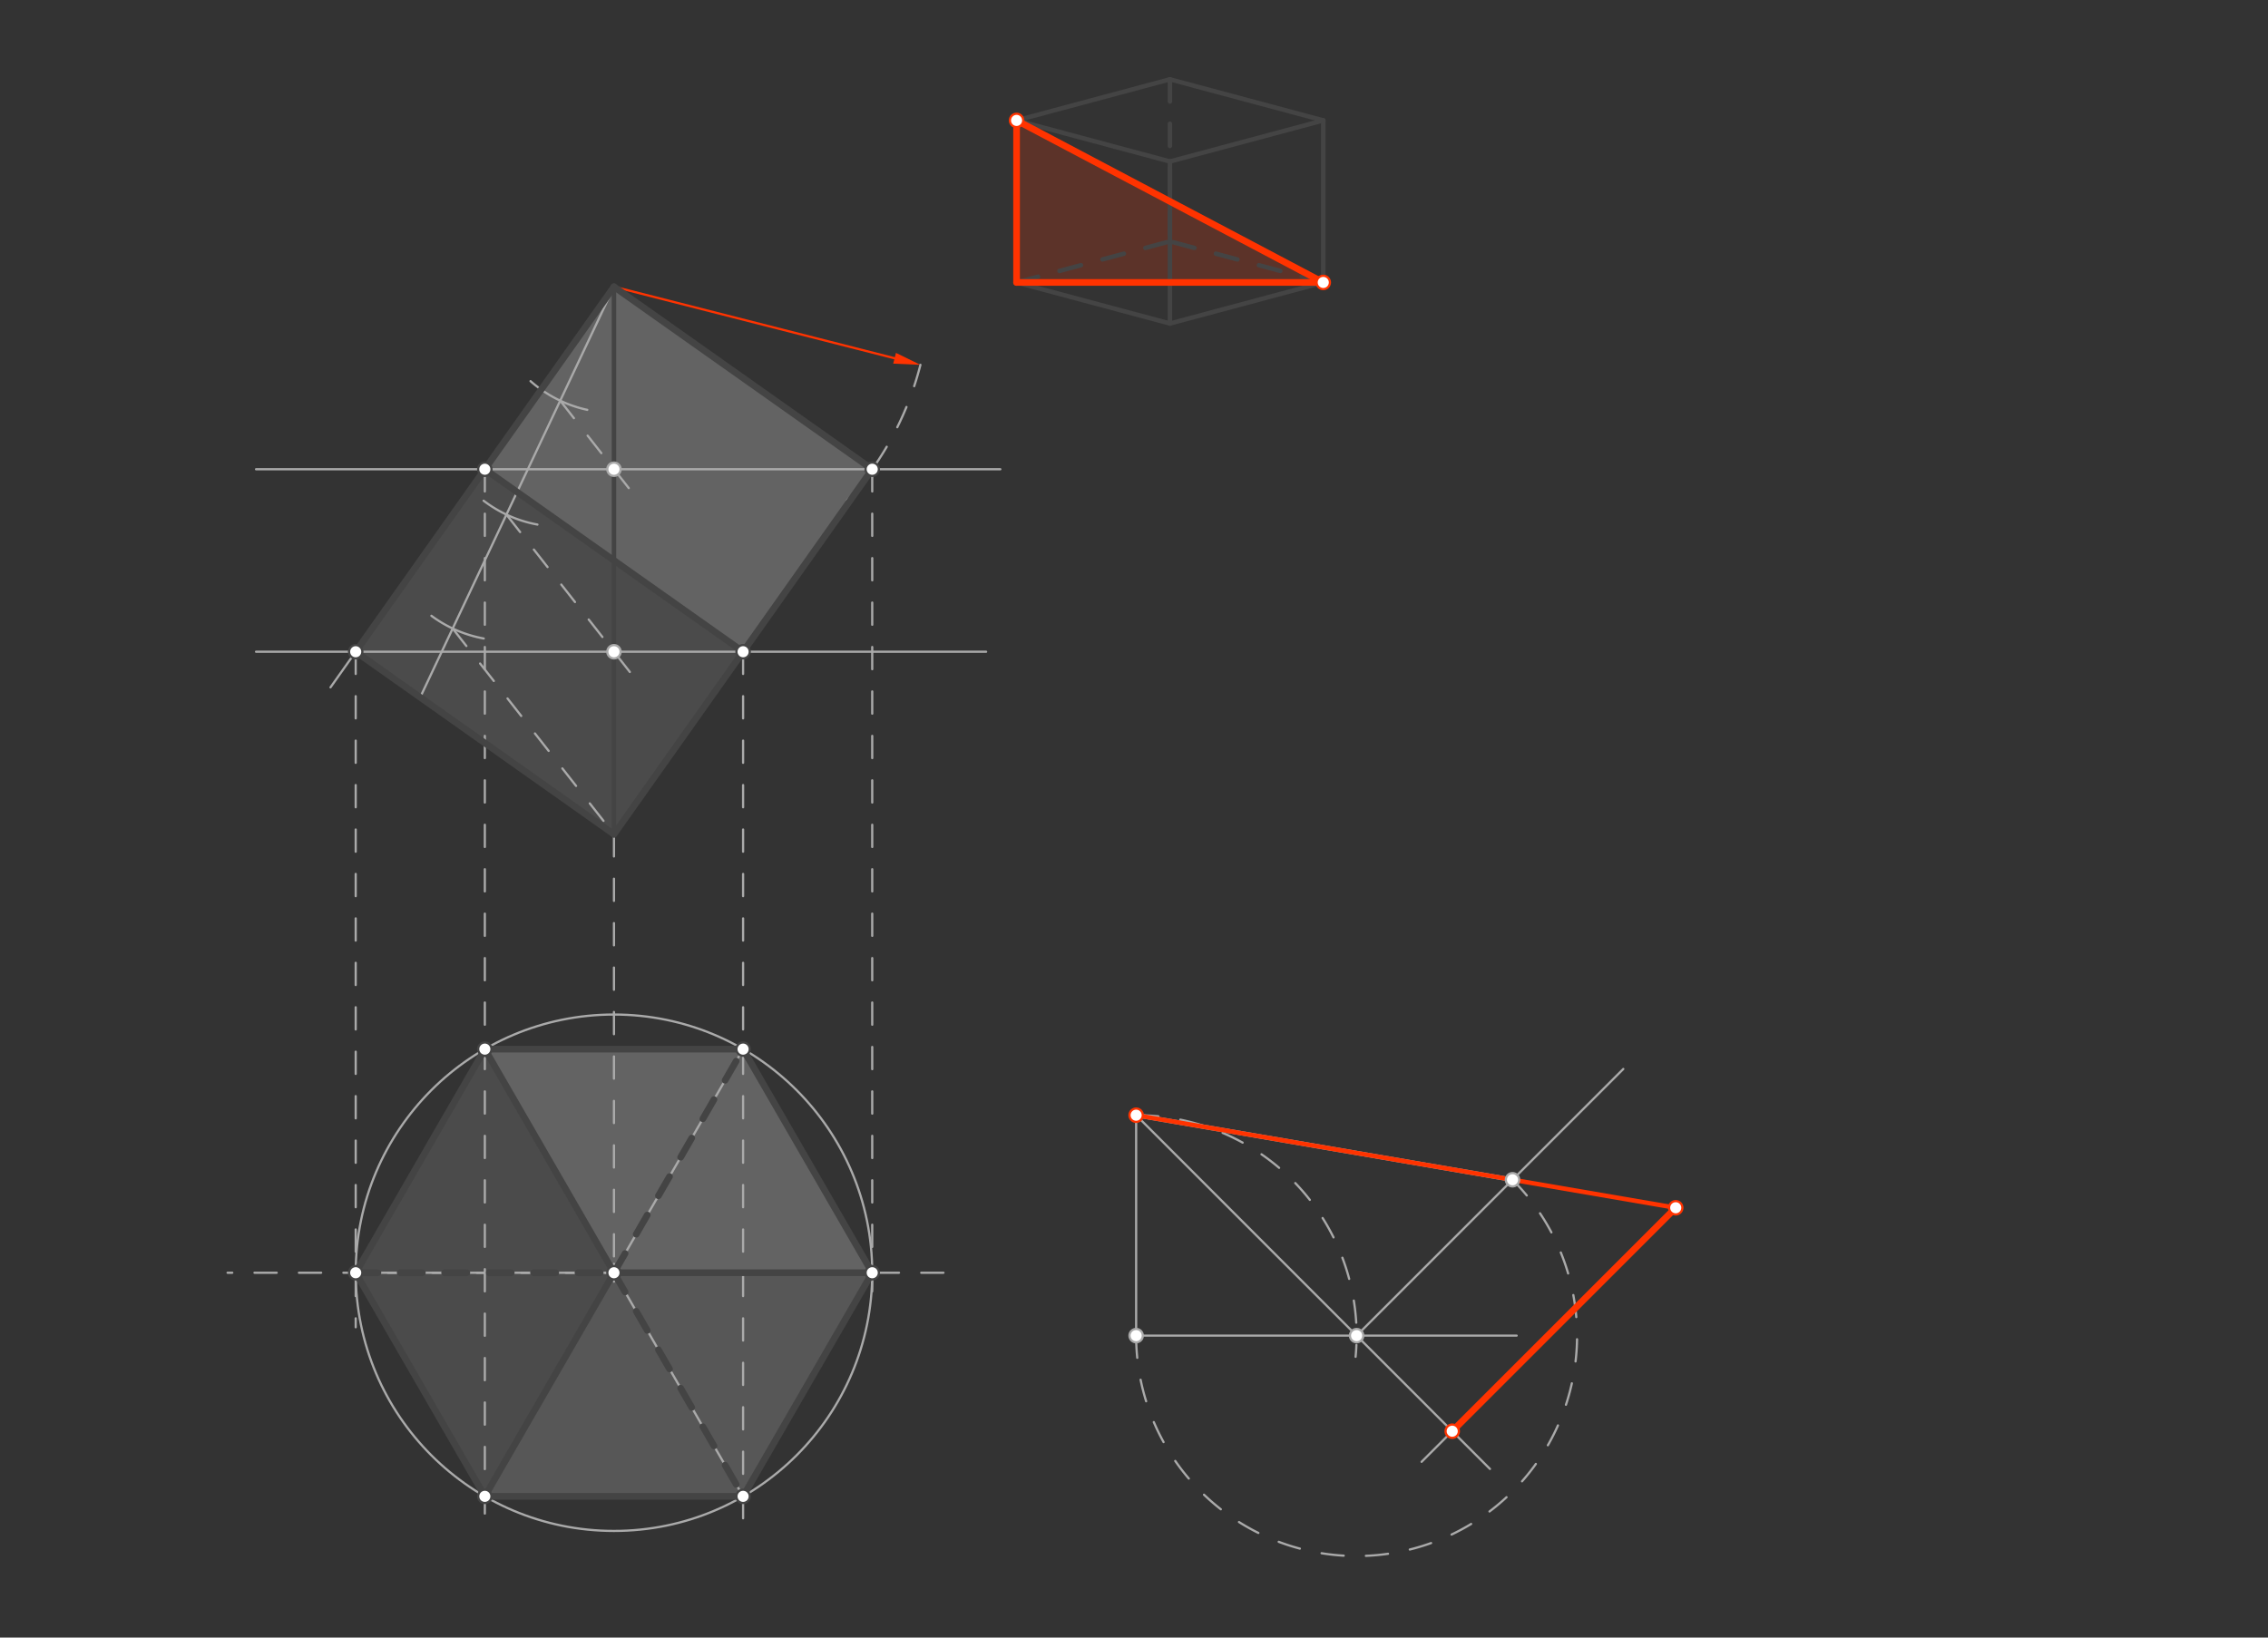 <svg xmlns="http://www.w3.org/2000/svg" class="svg--816" height="100%" preserveAspectRatio="xMidYMid meet" viewBox="0 0 1020.472 737.008" width="100%"><rect x="0" y="0" width="1020.472" height="737.008" fill="#333333" stroke="none"/><defs><marker id="marker-arrow" markerHeight="16" markerUnits="userSpaceOnUse" markerWidth="24" orient="auto-start-reverse" refX="24" refY="4" viewBox="0 0 24 8"><path d="M 0 0 L 24 4 L 0 8 z" stroke="inherit"></path></marker></defs><g class="aux-layer--949"><g class="element--733"><g fill="#ff3300" opacity="0.2"><path d="M 457.401 54.188 L 457.401 127.112 L 595.399 127.112 L 457.401 54.188 Z" stroke="none"></path></g></g><g class="element--733"><g fill="#aaaaaa" opacity="0.4"><path d="M 218.148 211.183 L 276.25 129.05 L 392.453 211.183 L 334.352 293.317 L 218.148 211.183 Z" stroke="none"></path></g></g><g class="element--733"><g fill="#aaaaaa" opacity="0.4"><path d="M 218.148 472.165 L 334.352 472.165 L 392.453 572.8 L 276.25 572.8 L 218.148 472.165 Z" stroke="none"></path></g></g><g class="element--733"><g fill="#aaaaaa" opacity="0.3"><path d="M 276.25 572.8 L 392.453 572.8 L 334.352 673.435 L 218.148 673.435 L 276.25 572.8 Z" stroke="none"></path></g></g><g class="element--733"><g fill="#aaaaaa" opacity="0.2"><path d="M 160.047 293.317 L 218.148 211.183 L 334.352 293.317 L 276.25 375.45 L 160.047 293.317 Z" stroke="none"></path></g></g><g class="element--733"><g fill="#aaaaaa" opacity="0.2"><path d="M 218.148 472.165 L 160.047 572.8 L 218.148 673.435 L 276.25 572.8 L 218.148 472.165 Z" stroke="none"></path></g></g><g class="element--733"><line stroke="#aaaaaa" stroke-dasharray="10" stroke-linecap="round" stroke-width="1" x1="276.25" x2="276.25" y1="375.45" y2="572.8"></line></g><g class="element--733"><line stroke="#aaaaaa" stroke-dasharray="none" stroke-linecap="round" stroke-width="1" x1="511.2" x2="511.2" y1="501.9" y2="601.1"></line></g><g class="element--733"><line stroke="#aaaaaa" stroke-dasharray="none" stroke-linecap="round" stroke-width="1" x1="511.2" x2="682.4" y1="601.1" y2="601.1"></line></g><g class="element--733"><path d="M 511.2 501.9 A 99.2 99.2 0 0 1 609.941 610.628" fill="none" stroke="#aaaaaa" stroke-dasharray="10" stroke-linecap="round" stroke-width="1"></path></g><g class="element--733"><line stroke="#aaaaaa" stroke-dasharray="none" stroke-linecap="round" stroke-width="1" x1="511.2" x2="610.4" y1="501.9" y2="601.1"></line></g><g class="element--733"><line stroke="#aaaaaa" stroke-dasharray="none" stroke-linecap="round" stroke-width="1" x1="610.4" x2="730.4" y1="601.1" y2="481.1"></line></g><g class="element--733"><path d="M 511.2 601.1 A 99.2 99.2 0 1 0 674.437 525.338" fill="none" stroke="#aaaaaa" stroke-dasharray="10" stroke-linecap="round" stroke-width="1"></path></g><g class="element--733"><line stroke="#aaaaaa" stroke-dasharray="none" stroke-linecap="round" stroke-width="1" x1="610.4" x2="670.4" y1="601.1" y2="661.1"></line></g><g class="element--733"><line stroke="#aaaaaa" stroke-dasharray="none" stroke-linecap="round" stroke-width="1" x1="753.983" x2="639.638" y1="543.555" y2="657.9"></line></g><g class="element--733"><line stroke="#aaaaaa" stroke-dasharray="none" stroke-linecap="round" stroke-width="1" x1="276.25" x2="188.8" y1="129.05" y2="314.4"></line></g><g class="element--733"><path d="M 238.715 171.538 A 56.693 56.693 0 0 0 264.247 184.458" fill="none" stroke="#aaaaaa" stroke-dasharray="none" stroke-linecap="round" stroke-width="1"></path></g><g class="element--733"><path d="M 217.606 225.346 A 56.693 56.693 0 0 0 241.814 236.082" fill="none" stroke="#aaaaaa" stroke-dasharray="none" stroke-linecap="round" stroke-width="1"></path></g><g class="element--733"><path d="M 194.115 277.146 A 56.693 56.693 0 0 0 217.65 287.36" fill="none" stroke="#aaaaaa" stroke-dasharray="none" stroke-linecap="round" stroke-width="1"></path></g><g class="element--733"><line stroke="#aaaaaa" stroke-dasharray="10" stroke-linecap="round" stroke-width="1" x1="203.677" x2="276.25" y1="282.868" y2="375.45"></line></g><g class="element--733"><line stroke="#aaaaaa" stroke-dasharray="10" stroke-linecap="round" stroke-width="1" x1="227.868" x2="285.252" y1="231.595" y2="304.8"></line></g><g class="element--733"><line stroke="#aaaaaa" stroke-dasharray="10" stroke-linecap="round" stroke-width="1" x1="252.059" x2="286.924" y1="180.323" y2="224.8"></line></g><g class="element--733"><line stroke="#aaaaaa" stroke-dasharray="none" stroke-linecap="round" stroke-width="1" x1="115.2" x2="450.1" y1="211.183" y2="211.183"></line></g><g class="element--733"><line stroke="#aaaaaa" stroke-dasharray="none" stroke-linecap="round" stroke-width="1" x1="115.2" x2="443.7" y1="293.317" y2="293.317"></line></g><g class="element--733"><line stroke="#ff3300" stroke-dasharray="none" stroke-linecap="round" stroke-width="1" x1="276.25" x2="402.512" y1="129.05" y2="161.234"></line><path d="M414.14,164.198 l12,2.5 l0,-5 z" fill="#ff3300" stroke="#ff3300" stroke-width="0" transform="rotate(194.3, 414.14, 164.198)"></path></g><g class="element--733"><path d="M 414.14 164.198 A 142.299 142.299 0 0 1 377.85 228.682" fill="none" stroke="#aaaaaa" stroke-dasharray="10" stroke-linecap="round" stroke-width="1"></path></g><g class="element--733"><line stroke="#aaaaaa" stroke-dasharray="none" stroke-linecap="round" stroke-width="1" x1="279.453" x2="392.453" y1="131.196" y2="211.183"></line></g><g class="element--733"><line stroke="#aaaaaa" stroke-dasharray="none" stroke-linecap="round" stroke-width="1" x1="392.453" x2="276.25" y1="211.183" y2="375.45"></line></g><g class="element--733"><line stroke="#aaaaaa" stroke-dasharray="none" stroke-linecap="round" stroke-width="1" x1="276.25" x2="148.705" y1="129.05" y2="309.35"></line></g><g class="element--733"><line stroke="#aaaaaa" stroke-dasharray="none" stroke-linecap="round" stroke-width="1" x1="218.148" x2="334.352" y1="211.183" y2="293.317"></line></g><g class="element--733"><line stroke="#aaaaaa" stroke-dasharray="none" stroke-linecap="round" stroke-width="1" x1="160.047" x2="276.25" y1="293.317" y2="375.45"></line></g><g class="element--733"><line stroke="#aaaaaa" stroke-dasharray="10" stroke-linecap="round" stroke-width="1" x1="424.5" x2="102.4" y1="572.8" y2="572.8"></line></g><g class="element--733"><line stroke="#aaaaaa" stroke-dasharray="10" stroke-linecap="round" stroke-width="1" x1="392.453" x2="392.453" y1="211.183" y2="587.75"></line></g><g class="element--733"><g class="center--a87"><line x1="272.25" y1="572.8" x2="280.25" y2="572.8" stroke="#aaaaaa" stroke-width="1" stroke-linecap="round"></line><line x1="276.25" y1="568.8" x2="276.25" y2="576.8" stroke="#aaaaaa" stroke-width="1" stroke-linecap="round"></line><circle class="hit--87b" cx="276.25" cy="572.8" r="4" stroke="none" fill="transparent"></circle></g><circle cx="276.25" cy="572.8" fill="none" r="116.203" stroke="#aaaaaa" stroke-dasharray="none" stroke-width="1"></circle></g><g class="element--733"><line stroke="#aaaaaa" stroke-dasharray="10" stroke-linecap="round" stroke-width="1" x1="334.352" x2="334.352" y1="293.317" y2="688"></line></g><g class="element--733"><line stroke="#aaaaaa" stroke-dasharray="10" stroke-linecap="round" stroke-width="1" x1="218.148" x2="218.148" y1="211.183" y2="686.95"></line></g><g class="element--733"><line stroke="#aaaaaa" stroke-dasharray="10" stroke-linecap="round" stroke-width="1" x1="160.047" x2="160.047" y1="293.317" y2="597.35"></line></g><g class="element--733"><line stroke="#aaaaaa" stroke-dasharray="none" stroke-linecap="round" stroke-width="1" x1="392.453" x2="334.352" y1="572.8" y2="472.165"></line></g><g class="element--733"><line stroke="#aaaaaa" stroke-dasharray="none" stroke-linecap="round" stroke-width="1" x1="334.352" x2="276.25" y1="472.165" y2="572.8"></line></g><g class="element--733"><line stroke="#aaaaaa" stroke-dasharray="none" stroke-linecap="round" stroke-width="1" x1="276.25" x2="334.352" y1="572.8" y2="673.435"></line></g><g class="element--733"><line stroke="#aaaaaa" stroke-dasharray="none" stroke-linecap="round" stroke-width="1" x1="334.352" x2="392.453" y1="673.435" y2="572.8"></line></g><g class="element--733"><line stroke="#aaaaaa" stroke-dasharray="none" stroke-linecap="round" stroke-width="1" x1="334.352" x2="218.148" y1="472.165" y2="472.165"></line></g><g class="element--733"><line stroke="#aaaaaa" stroke-dasharray="none" stroke-linecap="round" stroke-width="1" x1="218.148" x2="160.047" y1="472.165" y2="572.8"></line></g><g class="element--733"><line stroke="#aaaaaa" stroke-dasharray="none" stroke-linecap="round" stroke-width="1" x1="160.047" x2="276.25" y1="572.8" y2="572.8"></line></g><g class="element--733"><line stroke="#aaaaaa" stroke-dasharray="none" stroke-linecap="round" stroke-width="1" x1="160.047" x2="218.148" y1="572.8" y2="673.435"></line></g><g class="element--733"><line stroke="#aaaaaa" stroke-dasharray="none" stroke-linecap="round" stroke-width="1" x1="218.148" x2="334.352" y1="673.435" y2="673.435"></line></g><g class="element--733"><line stroke="#aaaaaa" stroke-dasharray="none" stroke-linecap="round" stroke-width="1" x1="218.148" x2="276.25" y1="673.435" y2="572.8"></line></g><g class="element--733"><line stroke="#aaaaaa" stroke-dasharray="none" stroke-linecap="round" stroke-width="1" x1="276.25" x2="218.148" y1="572.8" y2="472.165"></line></g></g><g class="main-layer--75a"><g class="element--733"><line stroke="#444444" stroke-dasharray="none" stroke-linecap="round" stroke-width="2" x1="276.25" x2="276.25" y1="129.05" y2="375.45"></line></g><g class="element--733"><line stroke="#444444" stroke-dasharray="none" stroke-linecap="round" stroke-width="2" x1="526.4" x2="457.401" y1="35.7" y2="54.188"></line></g><g class="element--733"><line stroke="#444444" stroke-dasharray="none" stroke-linecap="round" stroke-width="2" x1="526.4" x2="595.399" y1="35.7" y2="54.188"></line></g><g class="element--733"><line stroke="#444444" stroke-dasharray="none" stroke-linecap="round" stroke-width="2" x1="457.401" x2="526.4" y1="54.188" y2="72.676"></line></g><g class="element--733"><line stroke="#444444" stroke-dasharray="none" stroke-linecap="round" stroke-width="2" x1="595.399" x2="526.4" y1="54.188" y2="72.676"></line></g><g class="element--733"><line stroke="#444444" stroke-dasharray="none" stroke-linecap="round" stroke-width="2" x1="526.4" x2="595.399" y1="145.6" y2="127.112"></line></g><g class="element--733"><line stroke="#444444" stroke-dasharray="none" stroke-linecap="round" stroke-width="2" x1="526.4" x2="457.401" y1="145.6" y2="127.112"></line></g><g class="element--733"><line stroke="#444444" stroke-dasharray="10" stroke-linecap="round" stroke-width="2" x1="595.399" x2="526.4" y1="127.112" y2="108.624"></line></g><g class="element--733"><line stroke="#444444" stroke-dasharray="10" stroke-linecap="round" stroke-width="2" x1="457.401" x2="526.4" y1="127.112" y2="108.624"></line></g><g class="element--733"><line stroke="#444444" stroke-dasharray="none" stroke-linecap="round" stroke-width="2" x1="457.401" x2="457.401" y1="54.188" y2="127.112"></line></g><g class="element--733"><line stroke="#444444" stroke-dasharray="none" stroke-linecap="round" stroke-width="2" x1="595.399" x2="595.399" y1="54.188" y2="127.112"></line></g><g class="element--733"><line stroke="#444444" stroke-dasharray="10" stroke-linecap="round" stroke-width="2" x1="526.4" x2="526.4" y1="35.7" y2="108.624"></line></g><g class="element--733"><line stroke="#444444" stroke-dasharray="none" stroke-linecap="round" stroke-width="2" x1="526.4" x2="526.4" y1="72.676" y2="145.6"></line></g><g class="element--733"><line stroke="#ff3300" stroke-dasharray="none" stroke-linecap="round" stroke-width="3" x1="457.401" x2="595.399" y1="54.188" y2="127.112"></line></g><g class="element--733"><line stroke="#ff3300" stroke-dasharray="none" stroke-linecap="round" stroke-width="3" x1="457.401" x2="457.401" y1="54.188" y2="127.112"></line></g><g class="element--733"><line stroke="#ff3300" stroke-dasharray="none" stroke-linecap="round" stroke-width="3" x1="457.401" x2="595.399" y1="127.112" y2="127.112"></line></g><g class="element--733"><line stroke="#aaaaaa" stroke-dasharray="none" stroke-linecap="round" stroke-width="2" x1="511.2" x2="680.545" y1="501.9" y2="530.955"></line></g><g class="element--733"><line stroke="#ff3300" stroke-dasharray="none" stroke-linecap="round" stroke-width="2" x1="511.2" x2="753.983" y1="501.9" y2="543.555"></line></g><g class="element--733"><line stroke="#ff3300" stroke-dasharray="none" stroke-linecap="round" stroke-width="3" x1="753.983" x2="653.419" y1="543.555" y2="644.119"></line></g><g class="element--733"><line stroke="#444444" stroke-dasharray="none" stroke-linecap="round" stroke-width="3" x1="276.25" x2="392.453" y1="129.05" y2="211.183"></line></g><g class="element--733"><line stroke="#444444" stroke-dasharray="none" stroke-linecap="round" stroke-width="3" x1="392.453" x2="334.352" y1="211.183" y2="293.317"></line></g><g class="element--733"><line stroke="#444444" stroke-dasharray="none" stroke-linecap="round" stroke-width="3" x1="334.352" x2="218.148" y1="293.317" y2="211.183"></line></g><g class="element--733"><line stroke="#444444" stroke-dasharray="none" stroke-linecap="round" stroke-width="3" x1="218.148" x2="276.25" y1="211.183" y2="129.05"></line></g><g class="element--733"><line stroke="#444444" stroke-dasharray="none" stroke-linecap="round" stroke-width="3" x1="276.25" x2="392.453" y1="572.8" y2="572.8"></line></g><g class="element--733"><line stroke="#444444" stroke-dasharray="none" stroke-linecap="round" stroke-width="3" x1="392.453" x2="334.352" y1="572.8" y2="472.165"></line></g><g class="element--733"><line stroke="#444444" stroke-dasharray="none" stroke-linecap="round" stroke-width="3" x1="334.352" x2="218.148" y1="472.165" y2="472.165"></line></g><g class="element--733"><line stroke="#444444" stroke-dasharray="none" stroke-linecap="round" stroke-width="3" x1="218.148" x2="276.25" y1="472.165" y2="572.8"></line></g><g class="element--733"><line stroke="#444444" stroke-dasharray="none" stroke-linecap="round" stroke-width="3" x1="218.148" x2="160.047" y1="211.183" y2="293.317"></line></g><g class="element--733"><line stroke="#444444" stroke-dasharray="none" stroke-linecap="round" stroke-width="3" x1="160.047" x2="276.25" y1="293.317" y2="375.45"></line></g><g class="element--733"><line stroke="#444444" stroke-dasharray="none" stroke-linecap="round" stroke-width="3" x1="276.25" x2="334.352" y1="375.45" y2="293.317"></line></g><g class="element--733"><line stroke="#444444" stroke-dasharray="none" stroke-linecap="round" stroke-width="3" x1="276.25" x2="218.148" y1="572.8" y2="673.435"></line></g><g class="element--733"><line stroke="#444444" stroke-dasharray="none" stroke-linecap="round" stroke-width="3" x1="218.148" x2="334.352" y1="673.435" y2="673.435"></line></g><g class="element--733"><line stroke="#444444" stroke-dasharray="none" stroke-linecap="round" stroke-width="3" x1="334.352" x2="392.453" y1="673.435" y2="572.8"></line></g><g class="element--733"><line stroke="#444444" stroke-dasharray="none" stroke-linecap="round" stroke-width="3" x1="218.148" x2="160.047" y1="472.165" y2="572.8"></line></g><g class="element--733"><line stroke="#444444" stroke-dasharray="none" stroke-linecap="round" stroke-width="3" x1="160.047" x2="218.148" y1="572.8" y2="673.435"></line></g><g class="element--733"><line stroke="#444444" stroke-dasharray="10" stroke-linecap="round" stroke-width="3" x1="160.047" x2="276.25" y1="572.8" y2="572.8"></line></g><g class="element--733"><line stroke="#444444" stroke-dasharray="10" stroke-linecap="round" stroke-width="3" x1="276.25" x2="334.352" y1="572.8" y2="472.165"></line></g><g class="element--733"><line stroke="#444444" stroke-dasharray="10" stroke-linecap="round" stroke-width="3" x1="276.25" x2="334.352" y1="572.8" y2="673.435"></line></g><g class="element--733"><circle cx="276.25" cy="572.8" r="3" stroke="#444444" stroke-width="1" fill="#ffffff"></circle>}</g><g class="element--733"><circle cx="457.401" cy="54.188" r="3" stroke="#ff3300" stroke-width="1" fill="#ffffff"></circle>}</g><g class="element--733"><circle cx="595.399" cy="127.112" r="3" stroke="#ff3300" stroke-width="1" fill="#ffffff"></circle>}</g><g class="element--733"><circle cx="511.2" cy="601.1" r="3" stroke="#aaaaaa" stroke-width="1" fill="#ffffff"></circle>}</g><g class="element--733"><circle cx="610.4" cy="601.1" r="3" stroke="#aaaaaa" stroke-width="1" fill="#ffffff"></circle>}</g><g class="element--733"><circle cx="680.545" cy="530.955" r="3" stroke="#aaaaaa" stroke-width="1" fill="#ffffff"></circle>}</g><g class="element--733"><circle cx="511.2" cy="501.9" r="3" stroke="#ff3300" stroke-width="1" fill="#ffffff"></circle>}</g><g class="element--733"><circle cx="753.983" cy="543.555" r="3" stroke="#ff3300" stroke-width="1" fill="#ffffff"></circle>}</g><g class="element--733"><circle cx="653.419" cy="644.119" r="3" stroke="#ff3300" stroke-width="1" fill="#ffffff"></circle>}</g><g class="element--733"><circle cx="276.25" cy="293.317" r="3" stroke="#aaaaaa" stroke-width="1" fill="#ffffff"></circle>}</g><g class="element--733"><circle cx="276.25" cy="211.183" r="3" stroke="#aaaaaa" stroke-width="1" fill="#ffffff"></circle>}</g><g class="element--733"><circle cx="392.453" cy="211.183" r="3" stroke="#444444" stroke-width="1" fill="#ffffff"></circle>}</g><g class="element--733"><circle cx="334.352" cy="293.317" r="3" stroke="#444444" stroke-width="1" fill="#ffffff"></circle>}</g><g class="element--733"><circle cx="218.148" cy="211.183" r="3" stroke="#444444" stroke-width="1" fill="#ffffff"></circle>}</g><g class="element--733"><circle cx="160.047" cy="293.317" r="3" stroke="#444444" stroke-width="1" fill="#ffffff"></circle>}</g><g class="element--733"><circle cx="392.453" cy="572.8" r="3" stroke="#444444" stroke-width="1" fill="#ffffff"></circle>}</g><g class="element--733"><circle cx="334.352" cy="472.165" r="3" stroke="#444444" stroke-width="1" fill="#ffffff"></circle>}</g><g class="element--733"><circle cx="334.352" cy="673.435" r="3" stroke="#444444" stroke-width="1" fill="#ffffff"></circle>}</g><g class="element--733"><circle cx="218.148" cy="472.165" r="3" stroke="#444444" stroke-width="1" fill="#ffffff"></circle>}</g><g class="element--733"><circle cx="218.148" cy="673.435" r="3" stroke="#444444" stroke-width="1" fill="#ffffff"></circle>}</g><g class="element--733"><circle cx="160.047" cy="572.8" r="3" stroke="#444444" stroke-width="1" fill="#ffffff"></circle>}</g></g><g class="snaps-layer--ac6"></g><g class="temp-layer--52d"></g></svg>